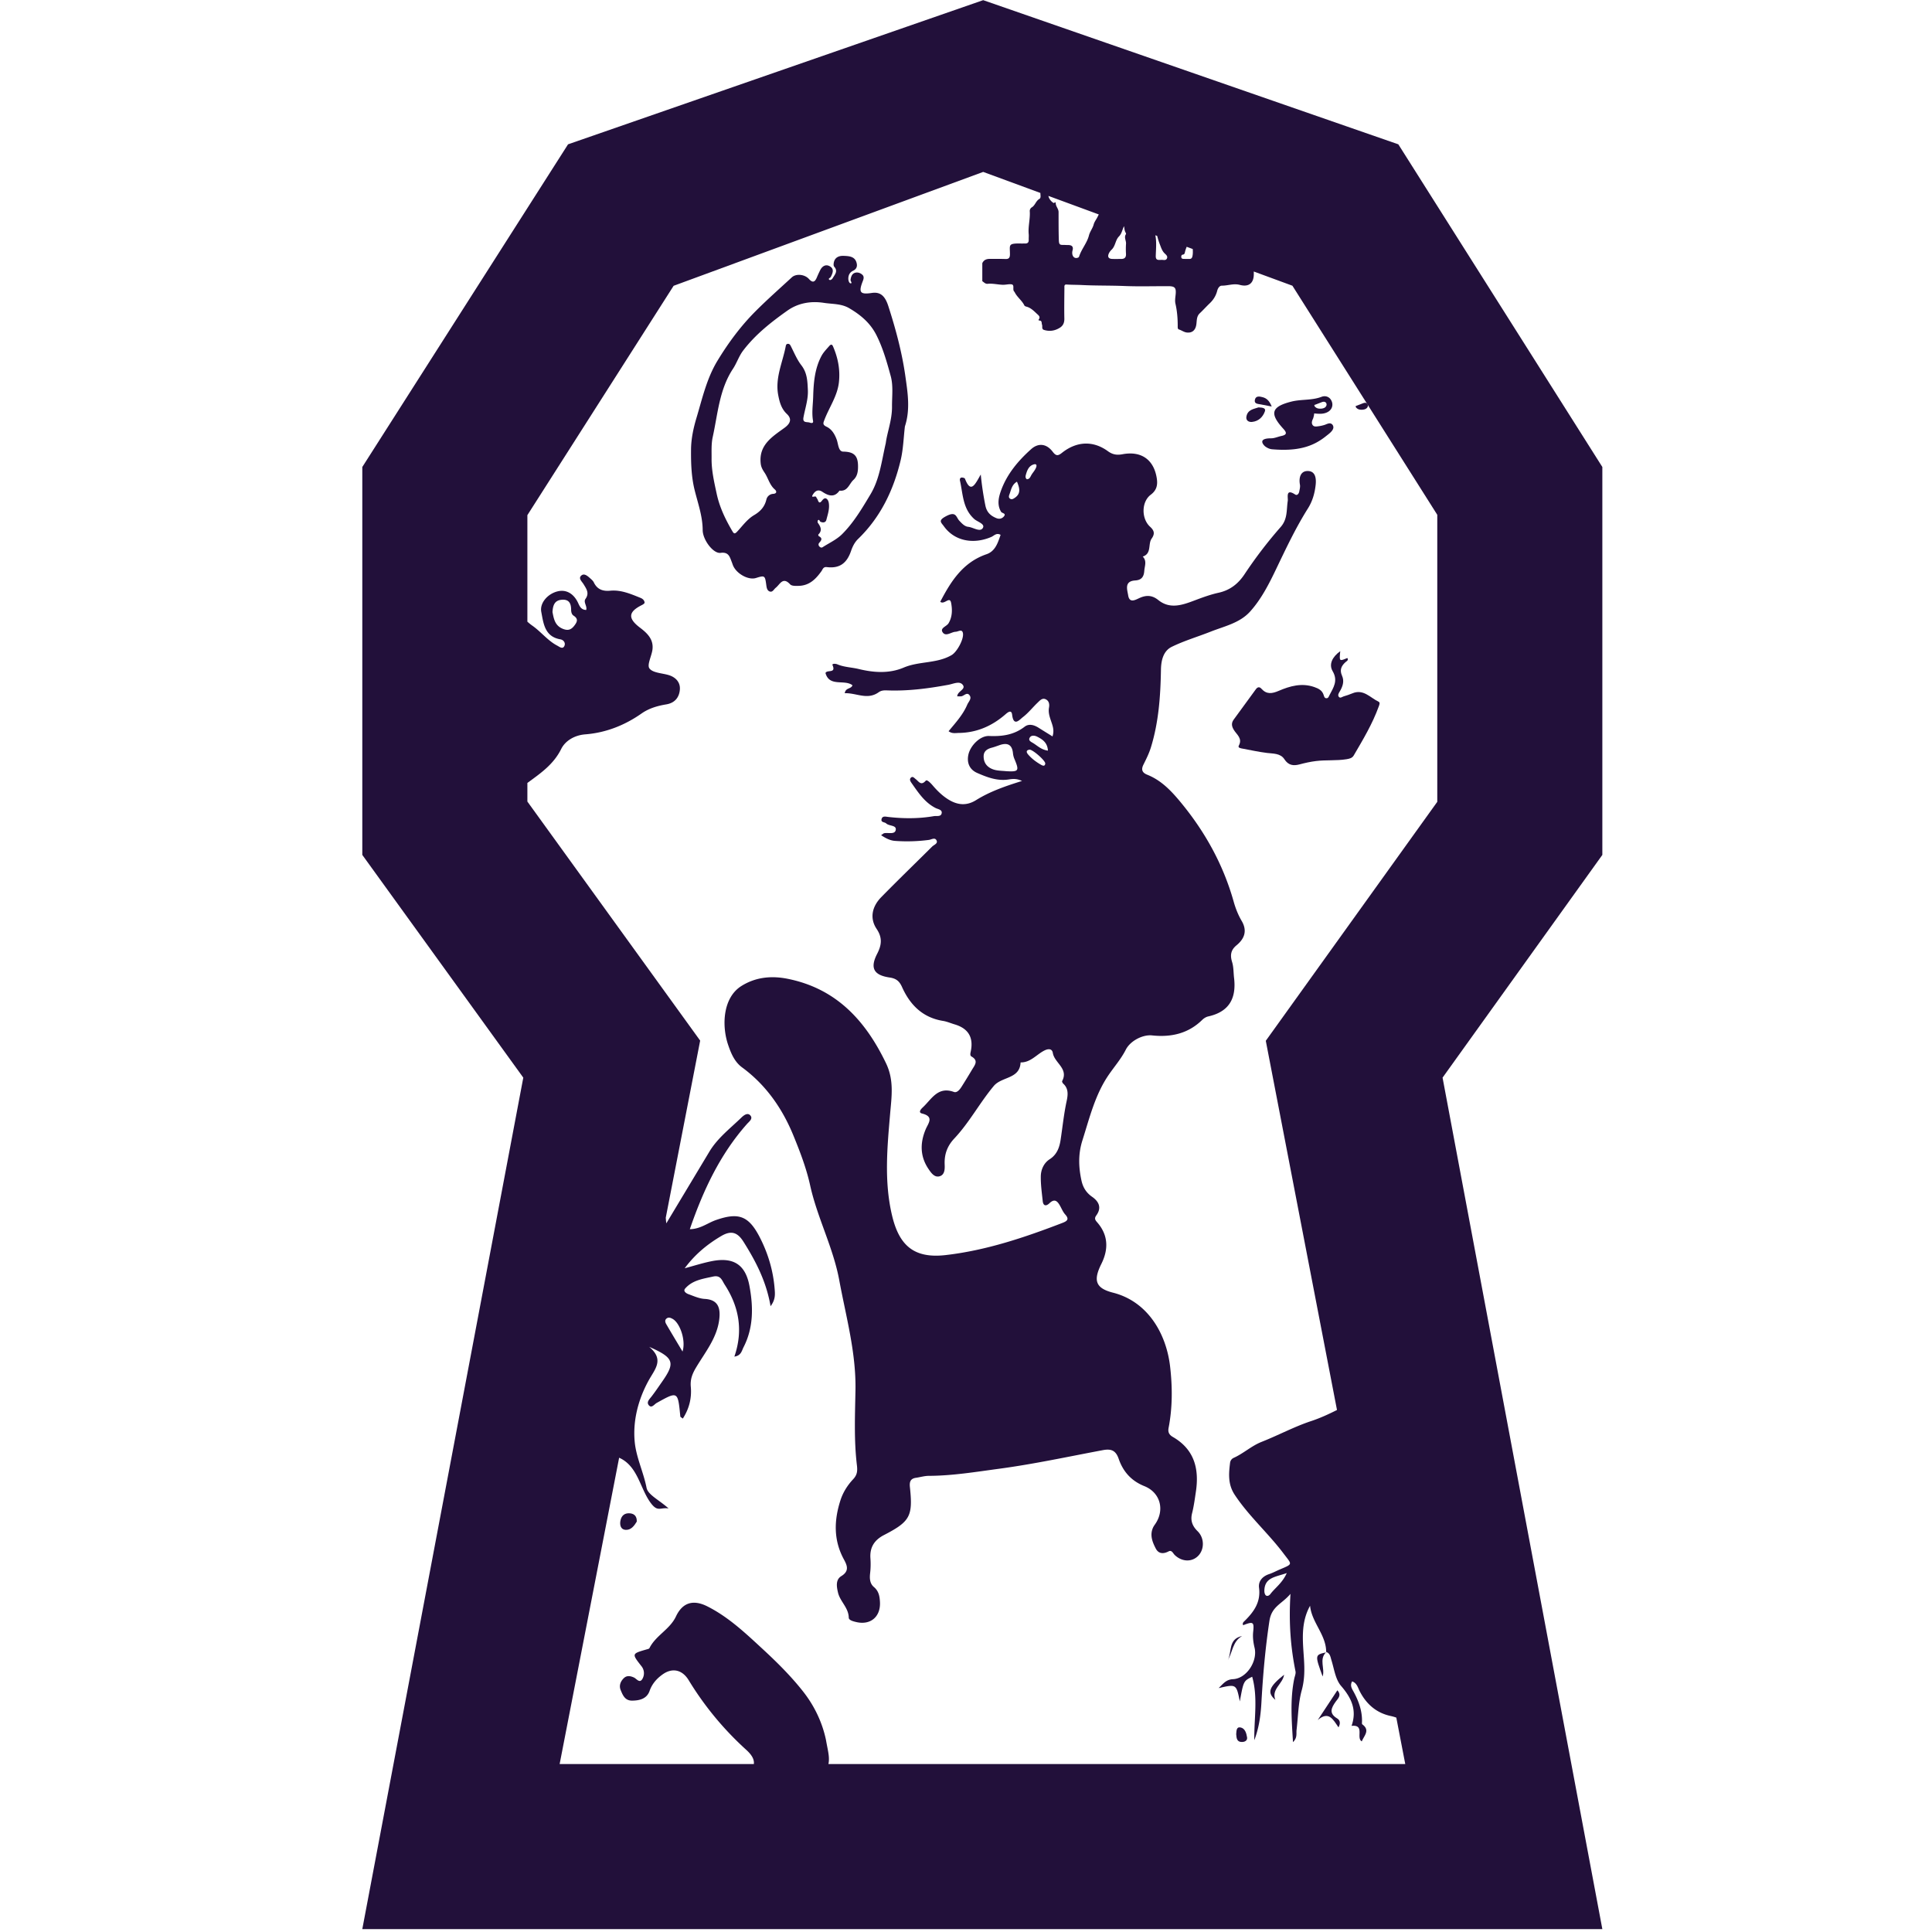 <svg xmlns="http://www.w3.org/2000/svg" width="320" height="320"><defs><clipPath id="a" clipPathUnits="userSpaceOnUse"><path d="M-77.164 498.28h1080v-1080h-1080Z"/></clipPath><clipPath id="b" clipPathUnits="userSpaceOnUse"><path d="M-135.591 512.48h1080v-1080h-1080Z"/></clipPath><clipPath id="c" clipPathUnits="userSpaceOnUse"><path d="M-170.665 470.414h1080v-1080h-1080Z"/></clipPath><clipPath id="d" clipPathUnits="userSpaceOnUse"><path d="M-162.76 472.573h1080v-1080h-1080Z"/></clipPath><clipPath id="e" clipPathUnits="userSpaceOnUse"><path d="M-163.828 470.393h1080v-1080h-1080Z"/></clipPath><clipPath id="f" clipPathUnits="userSpaceOnUse"><path d="M-175.848 470.922h1080v-1080h-1080Z"/></clipPath><clipPath id="g" clipPathUnits="userSpaceOnUse"><path d="M-96.263 481.5h1080v-1080h-1080Z"/></clipPath><clipPath id="h" clipPathUnits="userSpaceOnUse"><path d="M-172.78 503.536h1080v-1080h-1080Z"/></clipPath><clipPath id="i" clipPathUnits="userSpaceOnUse"><path d="M-172.003 625.417h1080v-1080h-1080Z"/></clipPath><clipPath id="j" clipPathUnits="userSpaceOnUse"><path d="M-173.507 634.741h1080v-1080h-1080Z"/></clipPath><clipPath id="k" clipPathUnits="userSpaceOnUse"><path d="M-165.664 631.322h1080v-1080h-1080Z"/></clipPath><clipPath id="l" clipPathUnits="userSpaceOnUse"><path d="M-161.573 636.554h1080v-1080h-1080Z"/></clipPath><clipPath id="m" clipPathUnits="userSpaceOnUse"><path d="M-172 625.416H908v-1080H-172Z"/></clipPath><clipPath id="n" clipPathUnits="userSpaceOnUse"><path d="M-171.538 628.419h1080v-1080h-1080Z"/></clipPath><clipPath id="o" clipPathUnits="userSpaceOnUse"><path d="M-161.534 623.392h1080v-1080h-1080Z"/></clipPath><clipPath id="p" clipPathUnits="userSpaceOnUse"><path d="M-85.533 608.156h1080v-1080h-1080Z"/></clipPath></defs><path d="M0 0c-1.031.409-1.138 1.313-1.298 2.083.049.861.263 1.451 1.13 1.532.911.085 1.18-.436 1.185-1.224.002-.287.063-.59.3-.745.595-.388.487-.738.104-1.238C1.015-.125.616-.244 0 0m12.884-85.687c.247.192.506.079.746-.053.906-.499 1.672-2.657 1.229-4.056-.776 1.301-1.404 2.339-2.013 3.389-.132.227-.232.51.038.72m77.056-31.635c-.561-1.253-1.443-1.82-2.041-2.611-.138-.183-.393-.313-.572-.149-.132.121-.178.394-.172.596.048 1.631 1.378 1.669 2.785 2.164m18.701 95.832L87.333-51.183l8.847-45.874c-1.043-.525-2.104-1.014-3.222-1.383-2.072-.683-4.071-1.762-6.134-2.575-1.272-.502-2.25-1.436-3.469-1.986a.77.77 0 0 1-.46-.624c-.172-1.379-.275-2.686.583-3.98 1.764-2.663 4.171-4.771 6.08-7.31 1.031-1.372 1.195-1.247-.463-1.951-.452-.192-.887-.431-1.351-.586-.834-.276-1.355-.885-1.25-1.696.229-1.761-.621-2.965-1.762-4.094-.128-.127-.36-.29-.21-.558 1.238.485 1.376.415 1.245-.803-.074-.69.014-1.342.171-1.995.401-1.67-.991-3.826-2.674-3.907-.852-.041-1.193-.533-1.79-1.111 2.197.508 2.197.508 2.632-1.657.461 2.541.461 2.541 1.536 3.07.737-2.597.221-5.253.263-7.885.585 1.53.796 3.077.885 4.689.188 3.381.484 6.753.993 10.122.279 1.846 1.54 2.092 2.617 3.372-.222-3.538.012-6.598.626-9.632.057-.283-.095-.609-.157-.913-.527-2.567-.323-5.136-.156-7.878.565.551.389 1.067.445 1.529.197 1.638.205 3.327.638 4.9.371 1.346.365 2.604.277 3.957-.142 2.193-.417 4.439.763 6.558.206-2.095 1.997-3.594 2.002-5.742.49-.165.522-.601.654-1.027.339-1.092.498-2.384 1.196-3.19 1.309-1.512 1.986-3.01 1.303-4.963 1.705.172.514-1.508 1.273-1.928.263.694 1.081 1.369.063 2.113-.071.052-.04.258-.038.391.019 1.288-.4 2.452-.993 3.569-.225.424-.551.834-.235 1.38.598-.205.71-.77.946-1.228.825-1.605 2.081-2.696 3.852-3.073q.36-.078.692-.2l1.112-5.767H32.99q.087.42.047.922c-.047.589-.196 1.169-.355 2.08-.426 2.016-1.334 4.102-2.856 6.029-1.512 1.916-3.229 3.615-4.99 5.242-2.128 1.965-4.259 3.994-6.9 5.32-1.74.874-3.076.486-3.894-1.257-.76-1.616-2.51-2.36-3.293-3.933-.049-.099-.255-.131-.394-.172-1.807-.525-1.81-.527-.605-2.067a1.39 1.39 0 0 0 .149-1.541c-.355-.674-.735-.029-1.078.128-.442.202-.881.273-1.246-.072-.418-.397-.63-.934-.402-1.487.258-.629.532-1.316 1.407-1.314.949.002 1.844.232 2.185 1.201.316.9.899 1.543 1.619 2.056 1.226.874 2.454.572 3.238-.715a39 39 0 0 1 7.146-8.648c.709-.643 1.021-1.198.954-1.772H-.41l7.393 38.06c2.3-1.029 2.571-3.712 3.853-5.52.934-1.317 1.224-.616 2.291-.782-1.195 1.067-2.567 1.698-2.737 2.565-.38 1.942-1.281 3.761-1.469 5.683-.258 2.646.44 5.285 1.696 7.593.807 1.482 2.019 2.626.103 4.239 3.087-1.362 3.265-1.952 1.604-4.328-.432-.618-.852-1.245-1.313-1.842-.268-.346-.684-.715-.319-1.111.343-.372.659.144.957.31 2.637 1.469 2.633 1.474 2.935-1.679.006-.069.14-.125.309-.266.795 1.221 1.121 2.553.994 3.948-.084.929.183 1.611.652 2.398 1.151 1.931 2.648 3.726 2.895 6.086.14 1.344-.169 2.349-1.823 2.439-.679.038-1.351.35-2.008.587-.288.103-.702.373-.419.7.905 1.044 2.209 1.212 3.481 1.492.948.208 1.11-.509 1.428-.998 1.792-2.753 2.324-5.719 1.207-8.949.847.116.916.731 1.148 1.183 1.247 2.434 1.204 5.025.726 7.6-.496 2.673-2.016 3.611-4.702 3.072-1.129-.227-2.231-.583-3.345-.88 1.265 1.71 2.787 2.97 4.534 4.001 1.265.747 2.041.463 2.788-.728 1.513-2.41 2.819-4.897 3.348-7.985.636.826.558 1.53.505 2.191-.182 2.228-.806 4.336-1.825 6.329-1.383 2.706-2.631 3.179-5.485 2.177-1.022-.359-1.922-1.114-3.227-1.129 1.671 4.852 3.757 9.296 7.096 13.067.269.304.792.661.417 1.075-.351.389-.832-.007-1.119-.286-1.389-1.346-2.951-2.533-3.969-4.229-1.727-2.879-3.458-5.757-5.347-8.902q-.045.353-.067.704l4.274 22.003-21.469 29.704v2.313c1.6 1.176 3.24 2.277 4.201 4.219.484.976 1.593 1.709 3.001 1.819 2.537.2 4.885 1.119 6.984 2.592.932.654 1.994.952 3.08 1.133 1.095.183 1.613.913 1.681 1.855.064.892-.517 1.53-1.423 1.794-.822.238-1.95.265-2.358.818-.327.443.272 1.528.375 2.339.161 1.275-.647 2.04-1.558 2.731-1.528 1.159-1.448 1.966.261 2.812.129.064.327.199.32.289-.021.296-.241.486-.51.595-1.208.486-2.415 1.017-3.758.89-.922-.087-1.621.155-2.041 1.032-.082.171-.238.317-.384.447-.323.288-.75.708-1.12.444-.497-.356.027-.777.231-1.115.356-.585.748-1.11.236-1.83-.29-.408.238-.888.089-1.371-.713.02-.847.577-1.069 1.007-.55 1.068-1.45 1.557-2.48 1.306-1.225-.299-2.242-1.437-2.032-2.55.274-1.442.428-3.074 2.364-3.411.44-.076.651-.456.525-.781-.201-.519-.64-.142-.892-.01-1.2.624-2.025 1.734-3.124 2.5-.21.146-.406.313-.599.484v13.237l18.171 28.497 38.466 14.151 7.107-2.615c-.002-.264.098-.615-.119-.737-.45-.251-.523-.792-.939-1.045a.54.54 0 0 1-.26-.52c.062-.943-.223-1.868-.133-2.813.022-.235-.006-.474.002-.71.011-.323-.141-.467-.459-.457-.152.005-.305-.004-.457-.001-1.727.038-1.407-.169-1.417-1.356-.004-.411-.137-.584-.559-.568-.643.024-1.287.008-1.93.014-.421.004-.764-.123-.946-.537v-2.232c.208-.137.377-.355.665-.326.629.061 1.243-.098 1.868-.121.375-.013.755.104 1.086.057.459-.065.061-.686.379-.934.013-.01.018-.029.025-.044.301-.621.903-1.023 1.204-1.647.036-.075.163-.126.258-.15.549-.142.925-.54 1.315-.902.18-.167.456-.357.218-.683-.055-.076-.019-.137.066-.139.372-.011.256-.312.335-.513.086-.219-.085-.551.254-.656.703-.218 1.371-.104 1.981.286.398.255.551.631.541 1.124-.026 1.267-.003 2.535.008 3.803.001.189-.051.452.274.43.632-.043 1.267-.031 1.899-.063 1.755-.089 3.515-.05 5.273-.121 1.808-.073 3.622-.017 5.433-.021.857-.002 1.029-.191.939-1.067-.038-.371-.103-.751-.021-1.11.209-.909.282-1.826.282-2.753 0-.167-.023-.397.153-.451.339-.105.624-.34.988-.378.642-.065 1.028.263 1.154.893.101.508-.001 1.078.444 1.496.43.406.826.848 1.254 1.256.451.431.761.94.913 1.541.082.323.293.64.575.637.747-.007 1.463.303 2.234.096 1.123-.302 1.747.222 1.739 1.364q-.002.15-.002.299l4.799-1.766 18-28.465zM62.773 47.692c-.202-.002-.405.016-.607.015-.416-.003-.532.044-.549.6-.037 1.163-.029 2.325-.032 3.487 0 .403-.343.684-.355 1.091-.008.265-.189-.013-.266.034-.315.186-.576.528-.641.878l6.257-2.303q-.09-.181-.18-.361c-.155-.302-.363-.545-.46-.908-.121-.459-.455-.852-.582-1.345-.24-.941-.927-1.687-1.221-2.613-.039-.122-.161-.16-.285-.181-.419-.069-.678.396-.527.948.12.437-.071.661-.552.658m7.19-1.109c.02-.435-.184-.622-.601-.62-.371.001-.743-.01-1.114.003-.445.016-.605.257-.424.665.079.18.208.351.352.486.481.452.462 1.188.901 1.631.372.374.418.854.639 1.286.062-.289.051-.56.203-.8.033-.053.063-.153.037-.192-.275-.402.042-.795.009-1.195a10 10 0 0 1-.002-1.264m4.209 1.184c.143-.359.251-.733.515-1.032.184-.208.511-.39.36-.715-.141-.302-.484-.141-.74-.174-.05-.006-.102.003-.152-.001-.365-.027-.504.112-.493.502.024.854.118 1.736-.053 2.558v.002l.231-.085c.089-.356.194-.709.332-1.055m4.051-1.443c-.049-.238-.142-.367-.395-.359-.22.006-.44 0-.66.004-.157.003-.318.016-.336.223-.013.146.029.289.192.31.2.024.228.15.263.308.051.228.129.447.217.664l.752-.277c.019-.29.026-.581-.033-.873m50.928-26.211-25.35 40.094L52.218 78.12.635 60.207-24.93 20.113v-48.199l20.004-27.677-20.004-105.796h154.081L109.298-55.763l19.853 27.677z" clip-path="url(#a)" style="fill:#22103a;fill-opacity:1;fill-rule:nonzero;stroke:none" transform="matrix(1.333 0 0 -1.333 93.24 104.16)"/><path d="M0 0c-.253.157-.689.325-.417.723.203.297.617.228.908.081.66-.333 1.27-.738 1.331-1.73C1.013-.822.542-.337 0 0m.974-2.69c-.6.342-1.155.753-1.608 1.279-.218.253-.305.527.153.604.365.061 1.978-1.342 1.97-1.714-.034-.392-.315-.283-.515-.169m-4.334-.792c-.69.074-1.399.03-2.031.415-.551.335-.784.843-.777 1.447.007.64.458.913 1.021 1.061.317.084.626.2.936.309.978.344 1.592.103 1.69-1.023a2.4 2.4 0 0 1 .189-.711c.609-1.46.528-1.584-1.028-1.498M.119 33.833c-.114-.167-.244-.323-.345-.497-.141-.24-.222-.534-.574-.542-.197.151-.174.36-.123.545.156.556.362 1.113.975 1.297.429.129.47-.215.067-.803m-2.416-3.348c-.175-.118-.356-.241-.565-.118-.22.13-.182.336-.103.541.214.557.285 1.2.938 1.584.365-.844.481-1.501-.27-2.007M24.9-19.685c-1.297 4.6-3.55 8.67-6.586 12.345-1.174 1.421-2.407 2.72-4.146 3.416-.665.265-.775.662-.48 1.255.347.699.695 1.389.929 2.147.971 3.151 1.19 6.384 1.247 9.652.019 1.107.272 2.318 1.34 2.841 1.547.757 3.223 1.25 4.832 1.885 1.715.678 3.618 1.069 4.906 2.499 1.385 1.537 2.335 3.405 3.22 5.252 1.231 2.569 2.441 5.142 3.96 7.554.569.903.844 1.865.962 2.905.099.867-.034 1.765-1.015 1.751-.866-.012-1.094-.843-.935-1.697.051-.271-.034-.573-.086-.855-.051-.27-.255-.531-.508-.366-1.226.8-.859-.403-.919-.789-.174-1.117 0-2.249-.878-3.247a55 55 0 0 1-4.498-5.88c-.791-1.188-1.804-1.981-3.23-2.294-1.001-.22-1.97-.576-2.939-.941-1.478-.556-3.063-1.159-4.544.037-.74.598-1.46.639-2.299.268-.527-.233-1.276-.716-1.442.313-.114.708-.517 1.768.876 1.853.741.046 1.068.409 1.125 1.182.046.625.35 1.236-.191 1.786 1.139.37.629 1.556 1.105 2.231.439.621.312 1.013-.198 1.481-1.093 1.004-1.079 3.093.085 3.969.755.568.881 1.236.75 2.061-.361 2.285-1.907 3.41-4.25 2.975-.717-.134-1.239-.047-1.826.38-1.819 1.324-3.858 1.248-5.682-.19-.486-.384-.733-.462-1.17.115-.76 1.006-1.777 1.135-2.684.323-1.577-1.412-2.951-3.033-3.699-5.037-.313-.84-.587-1.819-.034-2.742.119-.198.701-.182.329-.602-.227-.256-.558-.332-.91-.189-.729.298-1.212.743-1.374 1.592a38 38 0 0 0-.568 3.831c-.698-1.214-1.228-2.439-1.962-.525-.036.093-.285.159-.424.144-.196-.022-.237-.221-.198-.388.38-1.663.33-3.469 1.776-4.765.393-.352 1.385-.606 1.061-1.121-.344-.547-1.188.089-1.817.154-.453.048-.78.418-1.1.756-.403.425-.371 1.216-1.584.596-1.114-.569-.686-.793-.325-1.296 1.286-1.793 3.616-2.29 5.884-1.314.341.147.638.558 1.153.259-.343-.997-.661-2.035-1.75-2.408-2.935-1.006-4.429-3.372-5.746-5.906.511-.428 1.177.766 1.351-.153.151-.795.165-1.716-.327-2.525-.241-.396-1.097-.584-.723-1.123.396-.571 1.052.046 1.599.072.162.008.32.08.48.119.238.057.379-.01.434-.275.151-.735-.736-2.351-1.401-2.739-1.842-1.077-4.032-.739-5.949-1.552-1.811-.768-3.718-.636-5.599-.179-.881.213-1.805.221-2.657.583-.202.086-.69.115-.593-.106.47-1.079-.701-.519-.876-.98.489-1.768 2.372-.742 3.353-1.519-.178-.5-.85-.264-.961-.987 1.427.062 2.804-.889 4.217.122.321.23.665.245 1.054.23 2.566-.099 5.1.232 7.614.697.608.112 1.351.497 1.755.022.502-.59-.643-.793-.662-1.458.174 0 .327-.011.478.002.349.029.688.533 1.007.185.396-.433-.077-.833-.245-1.23-.531-1.253-1.453-2.245-2.315-3.29.442-.331.866-.219 1.264-.215 2.193.026 4.079.836 5.732 2.253.272.234.811.745.898.016.188-1.558.943-.603 1.33-.309.682.518 1.223 1.22 1.851 1.816.256.244.55.592.954.424.437-.182.529-.601.448-1.049-.108-.595.074-1.143.263-1.693.196-.572.417-1.147.172-1.889-.621.386-1.174.724-1.722 1.072-.562.356-1.206.547-1.745.131C-2.403 1.023-3.871.825-5.488.893-6.607.94-7.831-.314-8.066-1.443c-.218-1.043.189-1.86 1.097-2.257 1.201-.523 2.445-1.01 3.826-.822.485.067 1.005.178 1.743-.172-2.146-.669-4.016-1.327-5.704-2.38-1.358-.848-2.597-.549-3.793.308-.606.433-1.127.96-1.613 1.53-.227.266-.692.752-.846.578-.601-.68-.87-.099-1.248.188-.182.137-.384.423-.623.161-.195-.213-.023-.464.121-.669.832-1.181 1.622-2.399 2.976-3.083.302-.153.856-.197.741-.674-.105-.435-.634-.274-.974-.333-1.883-.324-3.776-.316-5.673-.097-.305.035-.731.163-.822-.296-.079-.401.392-.33.577-.507.371-.357 1.311-.192 1.189-.821-.113-.587-.923-.3-1.427-.397-.1-.02-.185-.113-.393-.247.591-.382 1.109-.663 1.738-.709a20.8 20.8 0 0 1 4.201.121c.329.043.783.372.971-.102.144-.36-.34-.504-.562-.725-2.107-2.094-4.244-4.159-6.323-6.281-1.184-1.209-1.444-2.656-.576-3.951.734-1.096.624-2 .066-3.086-.906-1.764-.444-2.66 1.552-2.952.818-.119 1.217-.465 1.534-1.176 1-2.234 2.57-3.809 5.103-4.217.484-.078.947-.285 1.422-.425 1.732-.511 2.399-1.645 2.004-3.432-.047-.214-.085-.459.105-.566.921-.518.392-1.084.069-1.632a85 85 0 0 0-1.293-2.111c-.226-.359-.575-.801-.964-.659-2.005.731-2.773-.91-3.871-1.926-.242-.224-.583-.631-.09-.753 1.546-.384.78-1.203.46-1.959-.722-1.711-.707-3.387.356-4.948.307-.449.72-1.073 1.363-.895.662.182.66.925.637 1.472-.052 1.265.323 2.295 1.2 3.227 1.867 1.985 3.145 4.42 4.897 6.518.999 1.196 3.244.847 3.337 2.932 1.23-.022 1.96.965 2.93 1.466.497.257.985.275 1.078-.298.2-1.231 1.98-1.928 1.157-3.486-.035-.068.058-.252.141-.327.696-.634.566-1.459.407-2.206-.338-1.58-.499-3.181-.741-4.772-.14-.924-.442-1.817-1.348-2.4-.728-.468-1.099-1.284-1.112-2.128-.017-1.024.129-2.052.238-3.075.069-.647.445-.647.835-.272.652.627 1.002.253 1.328-.334.199-.36.36-.759.629-1.057.535-.592.253-.823-.333-1.049-4.71-1.813-9.485-3.422-14.524-4.001-3.919-.45-5.757 1.186-6.641 4.86-1.021 4.246-.615 8.509-.246 12.787.178 2.061.49 4.086-.512 6.176-2.567 5.35-6.212 9.306-12.247 10.51-1.989.397-3.957.214-5.731-.9-2.294-1.44-2.468-4.898-1.645-7.315.355-1.044.794-2.108 1.729-2.794 2.978-2.186 5.009-5.117 6.38-8.467.822-2.006 1.607-4.048 2.081-6.199.885-4.02 2.86-7.695 3.619-11.793.839-4.536 2.098-8.972 2.012-13.664-.057-3.088-.193-6.198.175-9.28.086-.716.061-1.215-.464-1.774-.701-.746-1.26-1.626-1.582-2.63-.801-2.497-.863-4.94.428-7.321.399-.737.722-1.449-.314-2.084-.733-.448-.585-1.314-.413-2.049.259-1.109 1.314-1.873 1.337-3.122.006-.309.551-.45.917-.536 1.786-.423 3.048.651 2.96 2.469-.035.731-.149 1.374-.751 1.879-.531.446-.542 1.114-.472 1.725.072.621.08 1.229.037 1.85-.094 1.337.471 2.258 1.688 2.887 3.259 1.685 3.601 2.349 3.218 5.961-.069.646.063 1.051.755 1.151.529.076 1.056.239 1.584.241 2.94.01 5.842.492 8.732.88 4.324.58 8.602 1.507 12.894 2.312.99.186 1.602.015 1.976-1.074.538-1.563 1.537-2.732 3.189-3.395 2.019-.811 2.551-2.999 1.335-4.735-.094-.136-.191-.274-.258-.423-.42-.932-.071-1.796.343-2.596.34-.657.93-.699 1.594-.355.399.208.539-.236.766-.453.884-.847 2.099-.895 2.882-.129.82.802.819 2.245-.043 3.089-.644.631-.918 1.313-.688 2.229.222.879.339 1.786.474 2.684.427 2.846-.192 5.259-2.864 6.8-.438.253-.634.574-.529 1.118.489 2.534.485 5.079.187 7.642-.47 4.044-2.745 8.062-7.094 9.167-2.192.557-2.465 1.533-1.447 3.573.876 1.754.887 3.503-.449 5.087-.251.298-.497.504-.177.941.682.936.339 1.712-.521 2.31-.719.5-1.135 1.158-1.321 2.011-.367 1.681-.422 3.31.115 5.001.884 2.787 1.572 5.657 3.24 8.104.717 1.053 1.567 2.015 2.149 3.163.556 1.096 2.096 1.899 3.27 1.775 2.346-.249 4.479.215 6.228 1.929.198.194.472.368.737.427 2.61.577 3.521 2.246 3.218 4.797-.078.652-.046 1.319-.241 1.958-.248.809-.202 1.47.545 2.084.966.794 1.382 1.78.64 3.038-.436.738-.76 1.567-.993 2.395" clip-path="url(#b)" style="fill:#22103a;fill-opacity:1;fill-rule:nonzero;stroke:none" transform="matrix(1.333 0 0 -1.333 171.143 123.093)"/><path d="m0 0 .656.253c.094.04.189.075.288.09a.4.4 0 0 0 .288-.065c.114-.084.154-.248.114-.387a.53.53 0 0 0-.278-.308 1.1 1.1 0 0 0-.417-.095C.442-.522.219-.497.05-.378c-.07.05-.169.13-.194.214-.04.129.015.114.144.164m-4.009-3.015c.452-.492.442-.746-.243-.89-.43-.09-.846-.291-1.285-.291-1.85 0-.805-.95-.743-.997.26-.196.557-.339.885-.366 1.868-.154 3.793-.076 5.477.828.416.223.812.486 1.18.782.31.25.869.625.939 1.044a.5.5 0 0 1-.044.292.47.47 0 0 1-.274.256c-.243.075-.531-.09-.753-.167a4.5 4.5 0 0 0-.88-.186c-.242-.032-.492-.048-.637.186-.164.264-.04.547.079.8.025.05.169.616.114.621.323-.03.651-.064.974-.035.323.03.651.13.904.328.452.358.517.944.209 1.416-.249.388-.716.522-1.143.358C-.477.492-1.773.676-3.001.368c-2.508-.631-2.762-1.471-1.008-3.383" clip-path="url(#c)" style="fill:#22103a;fill-opacity:1;fill-rule:nonzero;stroke:none" transform="matrix(1.333 0 0 -1.333 217.908 67.005)"/><path d="M0 0c.814.078 1.351.604 1.604 1.315.15.42-.309.474-.798.491-.539-.2-1.36-.249-1.503-1.168C-.766.195-.427-.041 0 0" clip-path="url(#d)" style="fill:#22103a;fill-opacity:1;fill-rule:nonzero;stroke:none" transform="matrix(1.333 0 0 -1.333 207.368 69.884)"/><path d="m0 0 1.381-.266C1.097.454.741.77.241.896-.11.985-.57 1.089-.699.61-.845.062-.356.068 0 0" clip-path="url(#e)" style="fill:#22103a;fill-opacity:1;fill-rule:nonzero;stroke:none" transform="matrix(1.333 0 0 -1.333 208.793 66.977)"/><path d="M0 0c.169-.119.392-.144.601-.134.144.01.288.03.417.094.13.065.239.174.278.308.04.139 0 .303-.114.388A.42.42 0 0 1 .894.72 1.3 1.3 0 0 1 .606.631L-.05.377C-.179.328-.234.343-.194.214-.169.129-.07.05 0 0" clip-path="url(#f)" style="fill:#22103a;fill-opacity:1;fill-rule:nonzero;stroke:none" transform="matrix(1.333 0 0 -1.333 224.82 67.683)"/><path d="M0 0c-.313 1.456-.648 2.891-.634 4.383.008.889-.049 1.805.139 2.662.637 2.887.817 5.913 2.523 8.492.476.72.727 1.56 1.272 2.274 1.527 1.998 3.468 3.52 5.485 4.948 1.348.954 2.927 1.214 4.544.964 1.05-.163 2.152-.086 3.13-.659 1.419-.831 2.623-1.833 3.388-3.35.817-1.621 1.301-3.353 1.775-5.079.338-1.228.153-2.541.163-3.816.013-1.646-.604-3.184-.775-4.521-.536-2.344-.768-4.479-1.904-6.372-1.047-1.747-2.081-3.507-3.525-4.945-.676-.673-1.603-1.094-2.422-1.621-.158-.101-.307-.013-.416.112a.317.317 0 0 0-.001.434c.26.297.452.565-.041.821-.05.026-.098.184-.075.207.53.515.286.981-.058 1.461-.051.072-.028.292.032.331.178.113.177-.137.282-.191.321-.164.66-.117.746.224.172.676.414 1.349.306 2.076-.038.255-.148.489-.338.579-.202.096-.396-.112-.526-.283-.254-.334-.394-.24-.509.103-.042.125-.149.227-.193.352-.079.229-.716-.188-.429.292.201.337.572.78 1.197.364.676-.451 1.447-.776 2.098.115.012.015.032.036.046.034 1.004-.121 1.182.846 1.712 1.333.52.477.588 1.138.568 1.841-.035 1.247-.605 1.658-1.84 1.674-.602.008-.608.944-.802 1.477-.256.703-.627 1.317-1.273 1.619-.527.248-.398.484-.257.856.593 1.558 1.612 2.953 1.8 4.666.172 1.565-.119 3.054-.747 4.486-.139.316-.335.155-.453.019-.343-.395-.725-.78-.967-1.235-.841-1.58-.982-3.316-1.031-5.067-.028-1.004-.198-2.004-.014-3.013.058-.319-.238-.269-.407-.205-.325.122-.916-.084-.786.641.203 1.133.6 2.234.546 3.413-.05 1.084-.076 2.127-.806 3.07-.558.72-.91 1.602-1.333 2.423-.086.166-.175.249-.351.241-.172-.008-.228-.135-.255-.276-.379-2.019-1.346-3.946-.939-6.089.166-.874.389-1.7 1.072-2.344.662-.626.446-1.188-.293-1.727C6.916 7.096 5.207 6.076 5.47 3.753c.051-.454.244-.778.483-1.135.451-.671.612-1.514 1.268-2.078.227-.195.306-.51-.206-.549a.91.91 0 0 1-.838-.697c-.209-.9-.743-1.483-1.516-1.938-.868-.51-1.449-1.346-2.124-2.066-.312-.333-.423-.22-.591.067C1.09-3.183.365-1.694 0 0m1.89-8.523c.051-.127.088-.26.141-.386.442-1.042 1.916-1.847 2.846-1.556 1.089.34 1.126.309 1.278-.819.045-.33.084-.737.44-.859.356-.121.509.282.746.467.52.408.871 1.413 1.778.43.207-.225.685-.204 1.068-.195 1.321.029 2.118.832 2.823 1.814.161.225.22.572.676.516 1.565-.191 2.479.459 3.005 1.996.187.547.448 1.084.877 1.499 2.795 2.703 4.404 6.066 5.291 9.785.327 1.375.363 2.82.528 4.2.692 2.107.345 4.208.053 6.271-.42 2.96-1.199 5.85-2.119 8.698-.415 1.281-1.009 1.772-2.049 1.616-1.45-.216-1.667.062-1.123 1.456.114.291.2.587-.06.816-.277.244-.654.348-.986.201-.317-.139-.419-.495-.469-.835-.023-.161.24-.423.038-.443-.199-.02-.312.329-.315.558-.006.439.163.804.588 1.004.366.172.536.464.466.858-.166.932-.935.966-1.627.994-.662.028-1.197-.241-1.254-1.019-.008-.11.008-.257.074-.33.505-.552.069-.978-.186-1.419-.087-.151-.305-.313-.435-.192-.163.15.13.215.193.339.224.436.439.934-.024 1.264-.525.374-1.01.14-1.298-.432a16 16 0 0 1-.415-.909c-.238-.56-.514-.69-.976-.176-.536.596-1.606.686-2.126.206-1.511-1.394-3.053-2.756-4.505-4.209-1.834-1.837-3.368-3.905-4.725-6.138-1.345-2.211-1.886-4.672-2.607-7.079-.384-1.279-.675-2.606-.687-3.971-.014-1.691.038-3.379.443-5.022.407-1.65.995-3.251 1.004-4.991.005-1.202 1.318-2.951 2.222-2.826 1.038.144 1.15-.543 1.408-1.182" clip-path="url(#g)" style="fill:#22103a;fill-opacity:1;fill-rule:nonzero;stroke:none" transform="matrix(1.333 0 0 -1.333 118.706 81.786)"/><path d="M0 0c.701-1.196.095-2.04-.396-2.983-.088-.168-.134-.376-.367-.38-.245-.004-.294.208-.349.387-.178.582-.62.812-1.163 1.002-1.562.548-3.022.13-4.43-.472-.822-.352-1.499-.46-2.143.263-.249.279-.486.223-.7-.072-.913-1.255-1.834-2.506-2.747-3.761-.321-.44-.261-.83.031-1.304.35-.568 1.089-1.034.605-1.927-.158-.292.262-.339.506-.384.997-.186 1.987-.404 2.998-.529.759-.094 1.676-.032 2.156-.778.497-.77 1.119-.848 1.888-.644.672.179 1.338.329 2.038.415 1.266.157 2.541.023 3.799.228.359.059.699.133.893.464 1.148 1.967 2.324 3.92 3.104 6.076.076.21.21.501-.018.608-1.04.491-1.885 1.624-3.27 1.03-.347-.148-.71-.263-1.071-.372-.196-.059-.421-.282-.601-.045-.15.198-.017.43.099.621.377.624.621 1.29.305 1.99-.32.709-.1 1.209.424 1.684.131.118.422.23.236.521-1.008-.427-1.008-.427-.881.847C-.039 1.781-.503.859 0 0" clip-path="url(#h)" style="fill:#22103a;fill-opacity:1;fill-rule:nonzero;stroke:none" transform="matrix(1.333 0 0 -1.333 220.728 111.168)"/><path d="m0 0-.001.012c-.013.004-.018.012-.031.016Z" clip-path="url(#i)" style="fill:#22103a;fill-opacity:1;fill-rule:nonzero;stroke:none" transform="matrix(1.333 0 0 -1.333 219.692 273.677)"/><path d="M0 0c.314.58.134.93-.165 1.111-1.061.636-.733 1.314-.18 2.088.268.376.772.793.205 1.408L-2.579.912C-1.207 2.092-.665.971 0 0" clip-path="url(#j)" style="fill:#22103a;fill-opacity:1;fill-rule:nonzero;stroke:none" transform="matrix(1.333 0 0 -1.333 221.698 286.108)"/><path d="M0 0c-.525 1.32.892 1.939 1.089 3.123C-.787 1.635-1.07.897 0 0" clip-path="url(#k)" style="fill:#22103a;fill-opacity:1;fill-rule:nonzero;stroke:none" transform="matrix(1.333 0 0 -1.333 211.24 281.549)"/><path d="M0 0c.35.02.634.216.577.57-.083.518-.253 1.131-.818 1.235-.536.098-.495-.459-.533-.841C-.734.467-.7-.04 0 0" clip-path="url(#l)" style="fill:#22103a;fill-opacity:1;fill-rule:nonzero;stroke:none" transform="matrix(1.333 0 0 -1.333 205.786 288.525)"/><path d="m0 0-.03.027C-.044.014-.049-.001-.062-.014z" clip-path="url(#m)" style="fill:#22103a;fill-opacity:1;fill-rule:nonzero;stroke:none" transform="matrix(1.333 0 0 -1.333 219.69 273.675)"/><path d="M0 0c.307.978-.462 2.102.401 2.989C-.974 2.684-.962 2.643 0 0" clip-path="url(#n)" style="fill:#22103a;fill-opacity:1;fill-rule:nonzero;stroke:none" transform="matrix(1.333 0 0 -1.333 219.072 277.678)"/><path d="M0 0c-1.748-.363-1.253-1.947-1.765-2.982C-1.178-1.987-1.188-.668 0 0" clip-path="url(#o)" style="fill:#22103a;fill-opacity:1;fill-rule:nonzero;stroke:none" transform="matrix(1.333 0 0 -1.333 205.734 270.977)"/><path d="M0 0c-.687.084-1.118-.271-1.234-.943-.089-.513.045-1.055.616-1.104C.081-2.108.48-1.552.801-1.028.83-.412.543-.067 0 0" clip-path="url(#p)" style="fill:#22103a;fill-opacity:1;fill-rule:nonzero;stroke:none" transform="matrix(1.333 0 0 -1.333 104.4 250.66)"/></svg>